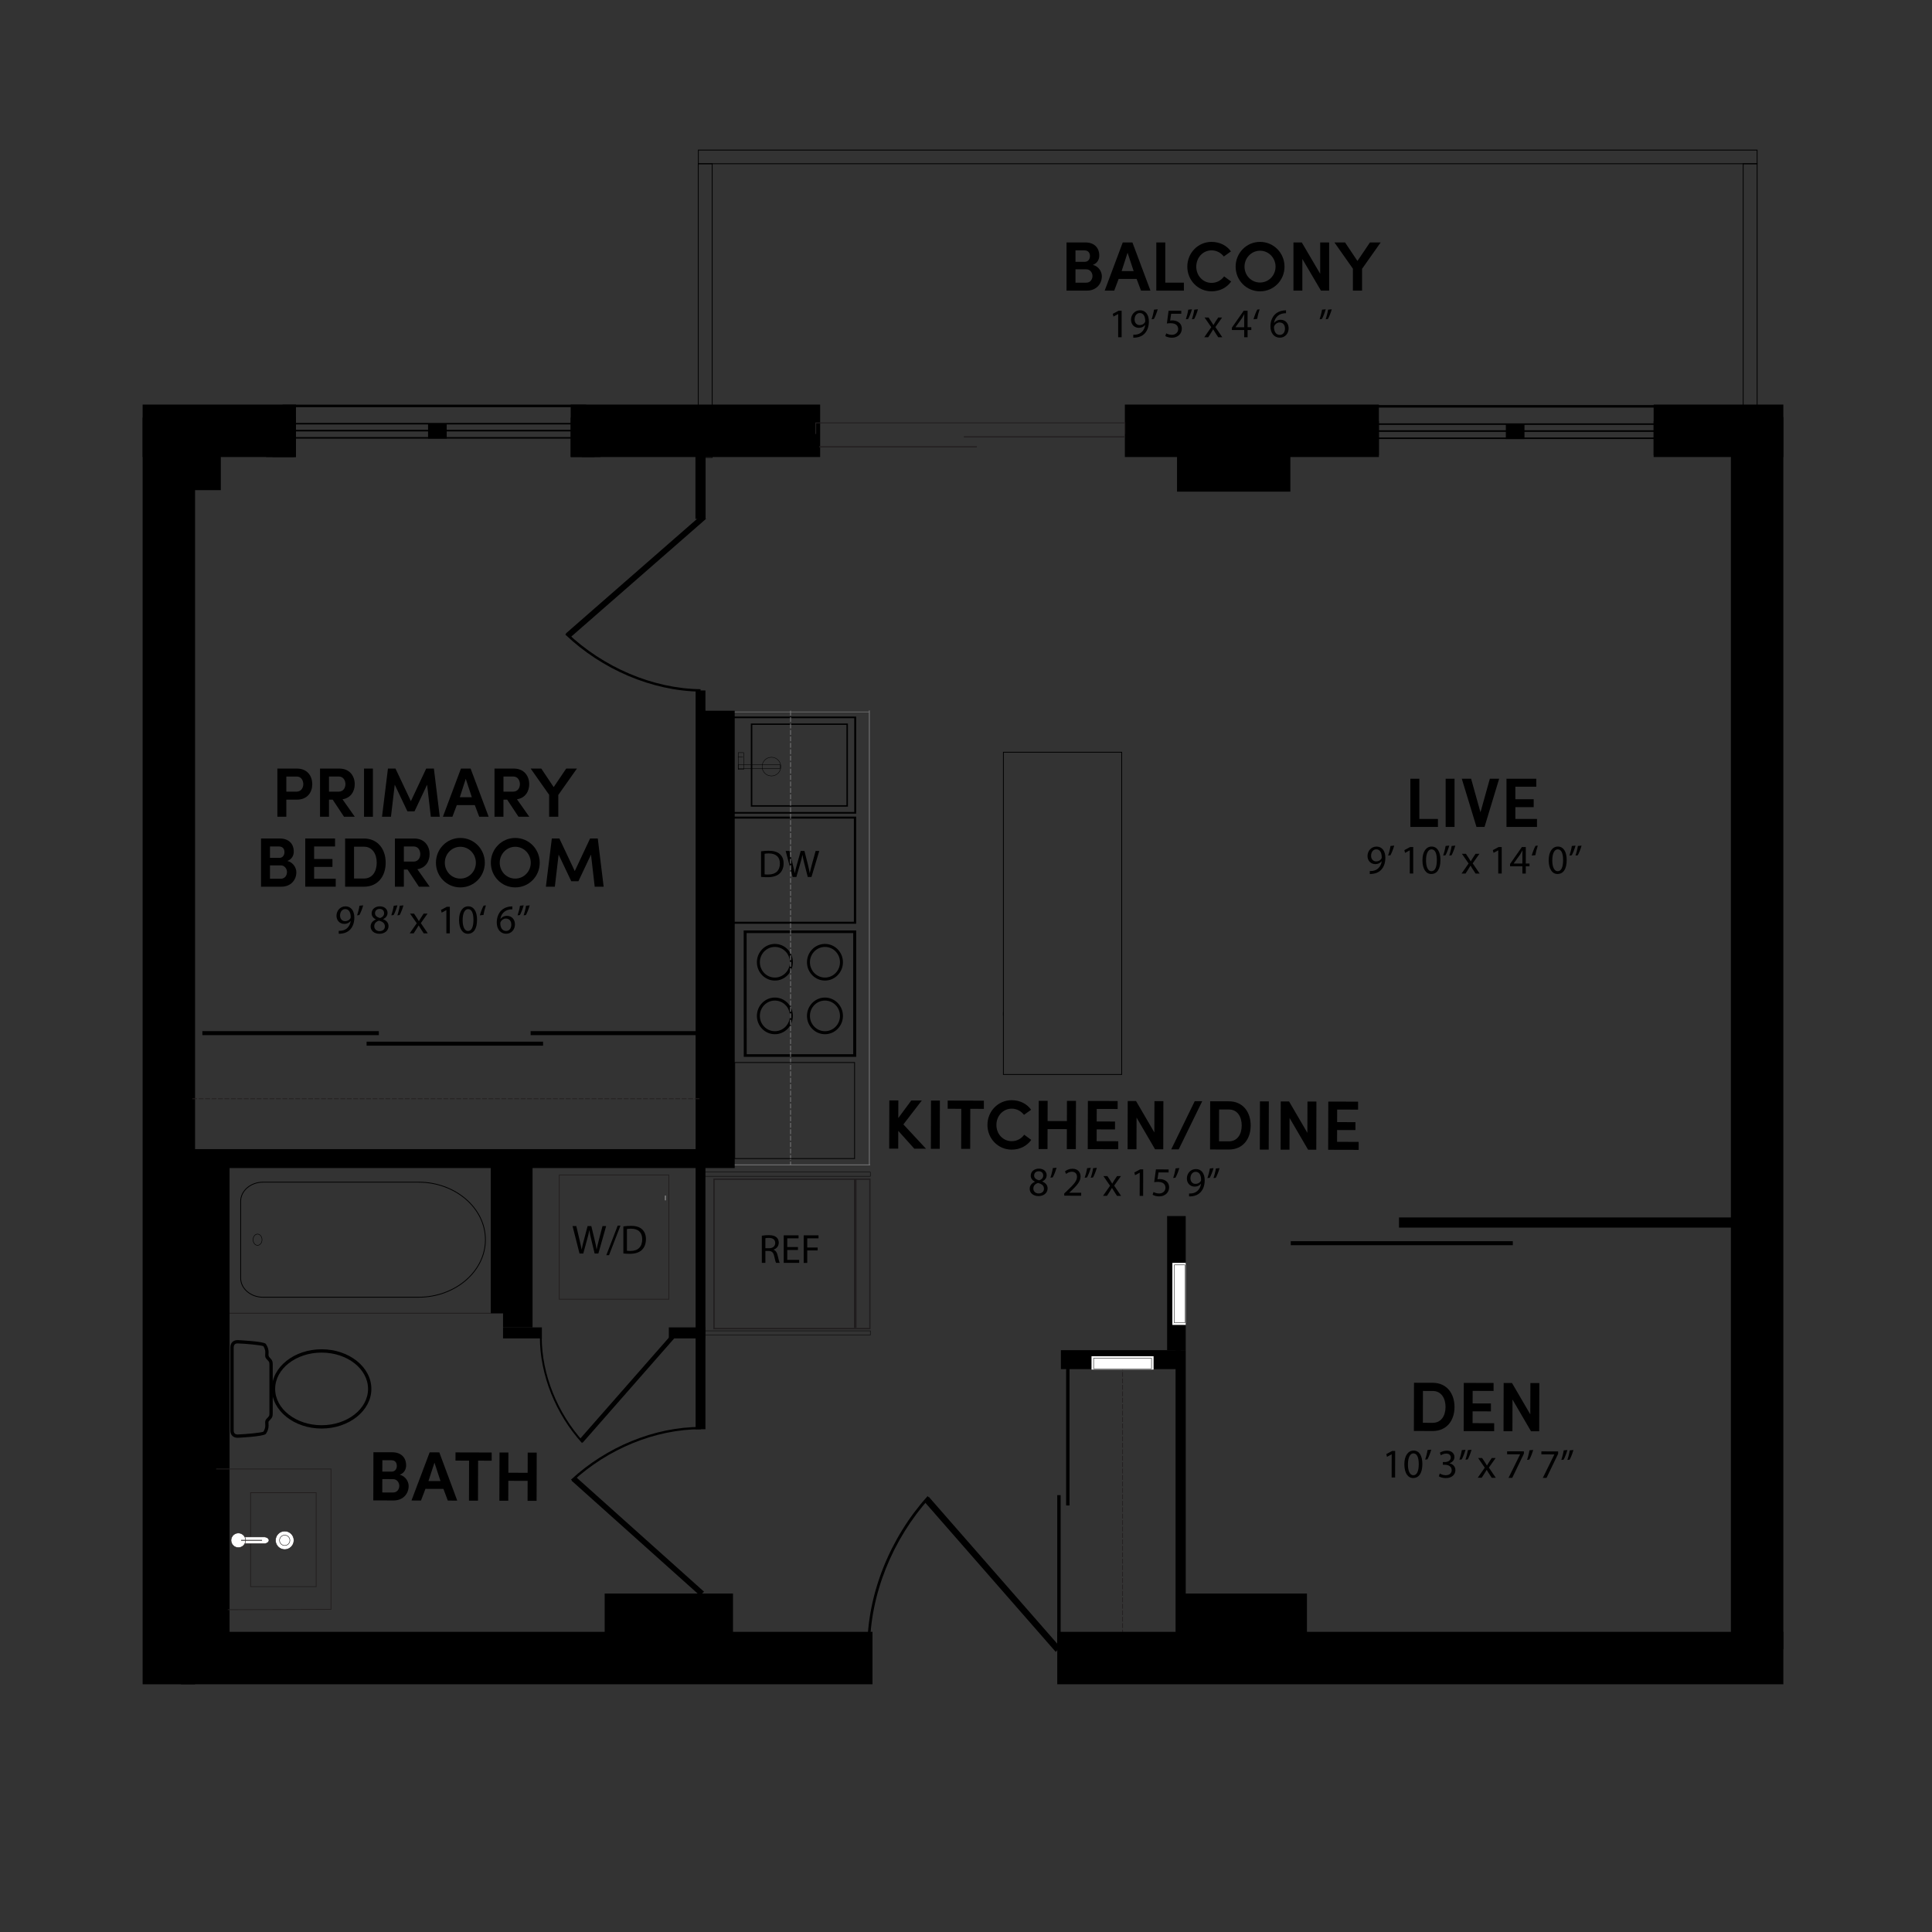 <?xml version="1.0" encoding="UTF-8"?>
<svg id="Layer_1" data-name="Layer 1" xmlns="http://www.w3.org/2000/svg" viewBox="0 0 1200 1200">
  <rect x="0" y="0" width="1200" height="1200" fill="#333333" stroke="none"/>
  <defs>
    <style>
      .cls-1, .cls-2 {
        fill: #fff;
      }

      .cls-3 {
        stroke: #201d1e;
      }

      .cls-3, .cls-4, .cls-5, .cls-6, .cls-7, .cls-8, .cls-9, .cls-10, .cls-11, .cls-12, .cls-13, .cls-14, .cls-15, .cls-16 {
        fill: none;
      }

      .cls-3, .cls-4, .cls-5, .cls-7, .cls-10, .cls-13, .cls-14, .cls-15, .cls-16 {
        stroke-width: .5px;
      }

      .cls-2, .cls-4, .cls-5 {
        stroke: #221f1f;
      }

      .cls-2, .cls-11 {
        stroke-width: .3px;
      }

      .cls-4, .cls-9, .cls-10, .cls-13, .cls-14, .cls-15, .cls-16 {
        stroke-miterlimit: 10;
      }

      .cls-6 {
        stroke-width: .55px;
      }

      .cls-6, .cls-12, .cls-13 {
        stroke: #231f20;
      }

      .cls-17 {
        fill: #201d1e;
      }

      .cls-7, .cls-9, .cls-11, .cls-16 {
        stroke: #000;
      }

      .cls-8 {
        stroke: #aaa;
        stroke-linecap: round;
        stroke-linejoin: round;
        stroke-width: .48px;
      }

      .cls-9 {
        stroke-width: .25px;
      }

      .cls-10 {
        opacity: .75;
      }

      .cls-10, .cls-14, .cls-15 {
        stroke: #79797a;
      }

      .cls-12 {
        stroke-width: .77px;
      }

      .cls-13, .cls-15 {
        stroke-dasharray: 0 0 3 1;
      }
    </style>
  </defs>
  <rect x="724.91" y="755.31" width="11.56" height="83.3"/>
  <g>
    <rect class="cls-3" x="126.67" y="716.71" width="195.31" height="98.96"/>
    <g>
      <path class="cls-7" d="M301.5,770c0,19.66-18.7,35.73-41.56,35.73h-96.59c-7.63,0-13.88-5.36-13.88-11.93v-47.61c0-6.57,6.24-11.93,13.88-11.93h96.59c22.86,0,41.56,16.08,41.56,35.74Z"/>
      <path class="cls-11" d="M158.01,767.53c-1.08,1.36-1.08,3.57,0,4.94,1.08,1.36,2.84,1.36,3.93,0,1.08-1.36,1.08-3.57,0-4.94-1.09-1.36-2.84-1.36-3.93,0Z"/>
    </g>
  </g>
  <g>
    <path d="M876.02,483.69h5.56v24.98h11.55v4.95h-17.12v-29.93Z"/>
    <path d="M897.92,483.69h5.52v29.93h-5.52v-29.93Z"/>
    <path d="M913.73,483.69l5.82,20.85,5.82-20.85h5.78l-9.08,29.93h-5l-9.12-29.93h5.78Z"/>
    <path d="M935.7,483.69h18.51v4.95h-12.99v7.78h11.38v4.91h-11.38v7.34h13.42v4.95h-18.94v-29.93Z"/>
    <path d="M850.79,541.01c.48,.05,1.04,0,1.8-.08,1.29-.18,2.51-.71,3.45-1.6,1.09-.99,1.88-2.43,2.18-4.38h-.08c-.91,1.12-2.23,1.77-3.88,1.77-2.96,0-4.87-2.23-4.87-5.04,0-3.12,2.26-5.85,5.63-5.85s5.45,2.74,5.45,6.94c0,3.62-1.22,6.16-2.84,7.73-1.27,1.24-3.02,2-4.79,2.21-.81,.13-1.52,.15-2.05,.13v-1.82Zm.81-9.48c0,2.05,1.24,3.5,3.17,3.5,1.5,0,2.66-.73,3.24-1.72,.13-.2,.2-.46,.2-.81,0-2.81-1.04-4.97-3.37-4.97-1.9,0-3.24,1.67-3.24,4Z"/>
    <path d="M865.97,525.22c-.58,2.13-1.67,4.84-2.38,6.01l-1.42,.18c.56-1.5,1.22-4.13,1.5-5.96l2.31-.23Z"/>
    <path d="M875.62,528.18h-.05l-2.86,1.55-.43-1.7,3.6-1.93h1.9v16.47h-2.15v-14.4Z"/>
    <path d="M894.68,534.16c0,5.6-2.08,8.69-5.73,8.69-3.22,0-5.4-3.02-5.45-8.47,0-5.52,2.38-8.57,5.73-8.57s5.45,3.09,5.45,8.34Zm-8.95,.25c0,4.28,1.32,6.72,3.35,6.72,2.28,0,3.37-2.66,3.37-6.87s-1.04-6.72-3.35-6.72c-1.95,0-3.37,2.38-3.37,6.87Z"/>
    <path d="M900.17,525.22c-.58,2.13-1.67,4.84-2.36,6.01l-1.42,.18c.53-1.5,1.22-4.13,1.5-5.96l2.28-.23Zm3.75,0c-.58,2.13-1.67,4.84-2.36,6.01l-1.42,.18c.56-1.5,1.22-4.13,1.5-5.96l2.28-.23Z"/>
    <path d="M910.48,530.31l1.75,2.64c.46,.68,.84,1.32,1.24,2h.08c.41-.73,.81-1.37,1.22-2.03l1.72-2.61h2.41l-4.18,5.93,4.31,6.34h-2.53l-1.8-2.76c-.48-.71-.89-1.39-1.32-2.13h-.05c-.41,.73-.84,1.39-1.29,2.13l-1.77,2.76h-2.46l4.36-6.26-4.16-6.01h2.48Z"/>
    <path d="M930.58,528.18h-.05l-2.86,1.55-.43-1.7,3.6-1.93h1.9v16.47h-2.15v-14.4Z"/>
    <path d="M945.58,542.58v-4.49h-7.65v-1.47l7.35-10.52h2.41v10.24h2.31v1.75h-2.31v4.49h-2.1Zm0-6.23v-5.5c0-.86,.03-1.72,.08-2.58h-.08c-.51,.96-.91,1.67-1.37,2.43l-4.03,5.6v.05h5.4Z"/>
    <path d="M951.38,531.4c.58-2.13,1.67-4.87,2.36-6.03l1.42-.15c-.53,1.5-1.22,4.11-1.5,5.93l-2.28,.25Z"/>
    <path d="M973.1,534.16c0,5.6-2.08,8.69-5.73,8.69-3.22,0-5.4-3.02-5.45-8.47,0-5.52,2.38-8.57,5.73-8.57s5.45,3.09,5.45,8.34Zm-8.95,.25c0,4.28,1.32,6.72,3.35,6.72,2.28,0,3.37-2.66,3.37-6.87s-1.04-6.72-3.35-6.72c-1.95,0-3.37,2.38-3.37,6.87Z"/>
    <path d="M978.59,525.22c-.58,2.13-1.67,4.84-2.36,6.01l-1.42,.18c.53-1.5,1.22-4.13,1.5-5.96l2.28-.23Zm3.75,0c-.58,2.13-1.67,4.84-2.36,6.01l-1.42,.18c.56-1.5,1.22-4.13,1.5-5.96l2.28-.23Z"/>
  </g>
  <g>
    <path d="M172.28,477.38h12.16c6.65,0,9.51,4.82,9.51,9.69s-2.87,9.6-9.51,9.6h-6.6v10.64h-5.56v-29.93Zm5.56,4.95v9.38h6.34c2.87,0,4.21-2.43,4.21-4.65s-1.26-4.74-4.04-4.74h-6.52Z"/>
    <path d="M220.37,507.31h-6.69l-7.04-10.64h-2.3v10.64h-5.56v-29.93h11.99c6.6,0,9.56,4.82,9.56,9.69,0,4.26-2.26,8.56-7.6,9.38l7.65,10.86Zm-16.03-24.98v9.38h6c2.95,0,4.21-2.43,4.21-4.65s-1.26-4.74-4.04-4.74h-6.17Z"/>
    <path d="M226.1,477.38h5.52v29.93h-5.52v-29.93Z"/>
    <path d="M264.72,477.38h4.78l3.65,29.93h-5.56l-2.3-19.94-7.82,16.55h-4.43l-7.86-16.55-2.35,19.94h-5.56l3.69-29.93h4.69l9.56,20.24,9.51-20.24Z"/>
    <path d="M294.9,500.05h-11.16l-2.74,7.25h-5.91l11.21-29.93h6l11.21,29.93h-5.86l-2.74-7.25Zm-9.3-4.87h7.47l-3.78-11.43-3.69,11.43Z"/>
    <path d="M328.74,507.31h-6.69l-7.04-10.64h-2.3v10.64h-5.56v-29.93h11.99c6.6,0,9.56,4.82,9.56,9.69,0,4.26-2.26,8.56-7.6,9.38l7.65,10.86Zm-16.03-24.98v9.38h6c2.95,0,4.21-2.43,4.21-4.65s-1.26-4.74-4.04-4.74h-6.17Z"/>
    <path d="M341.08,507.31v-13.64l-11.47-16.29h6.6l7.69,11.51,7.78-11.51h6.65l-11.56,16.38v13.55h-5.69Z"/>
    <path d="M178.51,534.76c3.69,.91,5.56,4.34,5.56,6.99,0,4.87-3.48,8.99-9.3,8.99h-12.64v-29.93h11.73c5.26,0,8.6,3.08,8.6,8.12,0,2.22-.96,4.65-3.95,5.82Zm-5.04-1.91c2.04,0,3.21-1.56,3.21-3.61s-1.17-3.48-3.39-3.48h-5.6v7.08h5.78Zm-5.78,4.65v8.3h6.78c2.43,0,3.78-2.04,3.78-4.13,0-1.96-1.35-4.17-3.91-4.17h-6.65Z"/>
    <path d="M189.59,520.81h18.51v4.95h-12.99v7.78h11.38v4.91h-11.38v7.34h13.42v4.95h-18.94v-29.93Z"/>
    <path d="M214.35,550.75v-29.93h11.69c8.56,0,13.51,6.52,13.51,15.03s-4.95,14.9-13.51,14.9h-11.69Zm5.56-5.08h6.13c5.3,0,7.95-4.43,7.95-9.82s-2.65-9.95-7.95-9.95h-6.13v19.77Z"/>
    <path d="M266.87,550.75h-6.69l-7.04-10.64h-2.3v10.64h-5.56v-29.93h11.99c6.6,0,9.56,4.82,9.56,9.69,0,4.26-2.26,8.56-7.6,9.38l7.65,10.86Zm-16.03-24.98v9.38h6c2.95,0,4.21-2.43,4.21-4.65s-1.26-4.74-4.04-4.74h-6.17Z"/>
    <path d="M285.93,520.47c8.51,0,15.2,6.91,15.2,15.38s-6.69,15.33-15.2,15.33-15.16-6.91-15.16-15.33,6.65-15.38,15.16-15.38Zm0,25.24c5.34,0,9.64-4.39,9.64-9.86s-4.3-9.9-9.64-9.9-9.64,4.47-9.64,9.9,4.21,9.86,9.64,9.86Z"/>
    <path d="M320.03,520.47c8.51,0,15.2,6.91,15.2,15.38s-6.69,15.33-15.2,15.33-15.16-6.91-15.16-15.33,6.65-15.38,15.16-15.38Zm0,25.24c5.34,0,9.64-4.39,9.64-9.86s-4.3-9.9-9.64-9.9-9.64,4.47-9.64,9.9,4.21,9.86,9.64,9.86Z"/>
    <path d="M366.51,520.81h4.78l3.65,29.93h-5.56l-2.3-19.94-7.82,16.55h-4.43l-7.86-16.55-2.35,19.94h-5.56l3.69-29.93h4.69l9.56,20.24,9.51-20.24Z"/>
    <path d="M210.4,578.13c.48,.05,1.04,0,1.8-.08,1.29-.18,2.51-.71,3.45-1.6,1.09-.99,1.88-2.43,2.18-4.38h-.08c-.91,1.12-2.23,1.77-3.88,1.77-2.97,0-4.87-2.23-4.87-5.04,0-3.12,2.26-5.85,5.63-5.85s5.45,2.74,5.45,6.94c0,3.62-1.22,6.16-2.84,7.73-1.27,1.24-3.02,2-4.79,2.21-.81,.13-1.52,.15-2.05,.13v-1.82Zm.81-9.48c0,2.05,1.24,3.5,3.17,3.5,1.5,0,2.66-.73,3.24-1.72,.13-.2,.2-.46,.2-.81,0-2.81-1.04-4.97-3.37-4.97-1.9,0-3.24,1.67-3.24,4Z"/>
    <path d="M225.58,562.34c-.58,2.13-1.67,4.84-2.38,6.01l-1.42,.18c.56-1.5,1.22-4.13,1.5-5.96l2.31-.23Z"/>
    <path d="M230.19,575.52c0-2.08,1.24-3.55,3.27-4.41l-.02-.08c-1.83-.86-2.61-2.28-2.61-3.7,0-2.61,2.21-4.38,5.09-4.38,3.19,0,4.79,2,4.79,4.06,0,1.39-.68,2.89-2.71,3.85v.08c2.05,.81,3.32,2.26,3.32,4.26,0,2.86-2.46,4.79-5.6,4.79-3.45,0-5.52-2.05-5.52-4.46Zm8.87-.1c0-2-1.39-2.97-3.62-3.6-1.93,.56-2.97,1.82-2.97,3.4-.08,1.67,1.19,3.14,3.29,3.14s3.29-1.24,3.29-2.94Zm-6.13-8.24c0,1.65,1.24,2.53,3.14,3.04,1.42-.48,2.51-1.5,2.51-2.99,0-1.32-.79-2.69-2.79-2.69-1.85,0-2.86,1.22-2.86,2.64Z"/>
    <path d="M246.84,562.34c-.58,2.13-1.67,4.84-2.36,6.01l-1.42,.18c.53-1.5,1.22-4.13,1.5-5.96l2.28-.23Zm3.75,0c-.58,2.13-1.67,4.84-2.36,6.01l-1.42,.18c.56-1.5,1.22-4.13,1.5-5.96l2.28-.23Z"/>
    <path d="M257.15,567.44l1.75,2.64c.46,.68,.84,1.32,1.24,2h.08c.41-.73,.81-1.37,1.22-2.03l1.72-2.61h2.41l-4.18,5.93,4.31,6.34h-2.53l-1.8-2.76c-.48-.71-.89-1.39-1.32-2.13h-.05c-.41,.73-.84,1.39-1.29,2.13l-1.77,2.76h-2.46l4.36-6.26-4.16-6.01h2.48Z"/>
    <path d="M277.24,565.31h-.05l-2.86,1.55-.43-1.7,3.6-1.93h1.9v16.47h-2.15v-14.4Z"/>
    <path d="M296.3,571.29c0,5.6-2.08,8.69-5.73,8.69-3.22,0-5.4-3.02-5.45-8.47,0-5.52,2.38-8.57,5.73-8.57s5.45,3.09,5.45,8.34Zm-8.95,.25c0,4.28,1.32,6.72,3.35,6.72,2.28,0,3.37-2.66,3.37-6.87s-1.04-6.72-3.35-6.72c-1.95,0-3.37,2.38-3.37,6.87Z"/>
    <path d="M298.04,568.53c.58-2.13,1.67-4.87,2.36-6.03l1.42-.15c-.53,1.5-1.22,4.11-1.5,5.93l-2.28,.25Z"/>
    <path d="M318.21,564.8c-.46-.03-1.04,0-1.67,.1-3.5,.58-5.35,3.14-5.73,5.85h.08c.79-1.04,2.15-1.9,3.98-1.9,2.92,0,4.97,2.1,4.97,5.32,0,3.02-2.05,5.8-5.47,5.8s-5.83-2.74-5.83-7.02c0-3.24,1.17-5.8,2.79-7.43,1.37-1.34,3.19-2.18,5.27-2.43,.66-.1,1.22-.13,1.62-.13v1.82Zm-.63,9.5c0-2.36-1.34-3.78-3.4-3.78-1.34,0-2.59,.84-3.19,2.03-.15,.25-.25,.58-.25,.99,.05,2.71,1.29,4.71,3.62,4.71,1.93,0,3.22-1.6,3.22-3.95Z"/>
    <path d="M325.26,562.34c-.58,2.13-1.67,4.84-2.36,6.01l-1.42,.18c.53-1.5,1.22-4.13,1.5-5.96l2.28-.23Zm3.75,0c-.58,2.13-1.67,4.84-2.36,6.01l-1.42,.18c.56-1.5,1.22-4.13,1.5-5.96l2.28-.23Z"/>
  </g>
  <line class="cls-7" x1="623.23" y1="628.57" x2="623.23" y2="630.72"/>
  <rect class="cls-7" x="623.23" y="467.22" width="73.48" height="200.15"/>
  <rect x="1075.09" y="259.09" width="32.58" height="765.22"/>
  <rect class="cls-4" x="347.34" y="729.79" width="68.09" height="77.17"/>
  <g>
    <path d="M359.95,778.61l-4.33-17.08h2.33l2.03,8.64c.51,2.13,.96,4.26,1.27,5.91h.05c.28-1.7,.81-3.73,1.39-5.93l2.28-8.62h2.31l2.08,8.67c.48,2.03,.94,4.06,1.19,5.85h.05c.35-1.88,.84-3.78,1.37-5.91l2.26-8.62h2.26l-4.84,17.08h-2.31l-2.15-8.9c-.53-2.18-.89-3.85-1.12-5.58h-.05c-.3,1.7-.68,3.37-1.32,5.58l-2.43,8.9h-2.31Z"/>
    <path d="M376.59,779.62l7.07-18.38h1.72l-7.1,18.38h-1.7Z"/>
    <path d="M387.18,761.75c1.34-.2,2.94-.35,4.69-.35,3.17,0,5.42,.73,6.92,2.13,1.52,1.39,2.41,3.37,2.41,6.13s-.86,5.07-2.46,6.64c-1.6,1.6-4.23,2.46-7.55,2.46-1.57,0-2.89-.08-4-.2v-16.8Zm2.21,15.11c.56,.1,1.37,.13,2.23,.13,4.71,0,7.27-2.64,7.27-7.25,.02-4.03-2.26-6.59-6.92-6.59-1.14,0-2,.1-2.58,.23v13.48Z"/>
  </g>
  <g>
    <path d="M575.14,713.49l-7.25-.02-9.96-11.1-.03,11.08h-5.6s.08-29.95,.08-29.95h5.6s-.03,10.92-.03,10.92l8.06-10.88,6.52,.02-11.42,14.83,14.04,15.11Z"/>
    <path d="M578.26,683.57h5.52s-.08,29.95-.08,29.95h-5.52s.08-29.95,.08-29.95Z"/>
    <path d="M588.64,683.59l22.46,.06v5.08s-8.44-.02-8.44-.02l-.06,24.85h-5.6s.06-24.86,.06-24.86l-8.43-.02v-5.08Z"/>
    <path d="M640.53,708.01c-2.62,3.69-6.97,6.06-12.18,6.05-8.51-.02-15.06-6.95-15.03-15.37,.02-8.47,6.6-15.36,15.11-15.34,5.08,.01,9.42,2.28,12.02,5.94l-4.44,3.16c-1.73-2.26-4.42-3.83-7.59-3.84-5.43-.01-9.53,4.54-9.54,10.1-.01,5.6,4.06,10.09,9.49,10.1,3.26,0,6.04-1.59,7.79-4.02l4.38,3.23Z"/>
    <path d="M668.3,683.8l-.08,29.93h-5.6s.03-12.4,.03-12.4l-11.99-.03-.03,12.38h-5.52s.08-29.95,.08-29.95h5.52s-.03,12.57-.03,12.57l11.99,.03,.03-12.55h5.6Z"/>
    <path d="M675.69,683.82l18.51,.05v4.95s-13-.03-13-.03l-.02,7.78,11.38,.03v4.91s-11.39-.03-11.39-.03l-.02,7.34,13.42,.03v4.95s-18.95-.05-18.95-.05l.08-29.93Z"/>
    <path d="M722.52,713.87h-5.08s-11.5-19.72-11.5-19.72l-.05,19.68h-5.52s.08-29.95,.08-29.95h5.17s11.37,19.51,11.37,19.51l.05-19.46h5.56s-.08,29.95-.08,29.95Z"/>
    <path d="M746.71,684l-14.59,29.89h-4.65s14.59-29.91,14.59-29.91h4.65Z"/>
    <path d="M751.58,713.95l.08-29.93,11.69,.03c8.56,.02,13.49,6.55,13.47,15.07s-4.99,14.89-13.55,14.87l-11.69-.03Zm5.57-5.07l6.12,.02c5.3,.01,7.96-4.41,7.98-9.8,.01-5.43-2.62-9.96-7.92-9.97l-6.12-.02-.05,19.77Z"/>
    <path d="M782.58,684.1h5.52s-.08,29.95-.08,29.95h-5.52s.08-29.95,.08-29.95Z"/>
    <path d="M817.56,714.12h-5.08s-11.5-19.72-11.5-19.72l-.05,19.68h-5.52s.08-29.95,.08-29.95h5.17s11.38,19.51,11.38,19.51l.05-19.46h5.56s-.08,29.95-.08,29.95Z"/>
    <path d="M825.02,684.21l18.51,.05v4.95s-13-.03-13-.03l-.02,7.78,11.38,.03v4.91s-11.39-.03-11.39-.03l-.02,7.34,13.42,.04v4.95s-18.95-.05-18.95-.05l.08-29.93Z"/>
    <path d="M639.55,738.43c0-2.08,1.25-3.54,3.28-4.4l-.02-.08c-1.82-.87-2.6-2.29-2.6-3.71,0-2.61,2.22-4.38,5.11-4.37,3.19,0,4.79,2.02,4.78,4.07,0,1.39-.69,2.89-2.72,3.85v.08c2.05,.82,3.31,2.26,3.31,4.27,0,2.86-2.47,4.78-5.61,4.78-3.45,0-5.52-2.07-5.51-4.48Zm8.87-.08c0-2-1.39-2.97-3.61-3.61-1.93,.55-2.97,1.82-2.97,3.39-.08,1.67,1.18,3.15,3.29,3.15,2,0,3.3-1.23,3.3-2.93Zm-6.11-8.25c0,1.65,1.24,2.54,3.14,3.05,1.42-.48,2.51-1.49,2.52-2.98,0-1.32-.78-2.69-2.78-2.69-1.85,0-2.87,1.21-2.87,2.63Z"/>
    <path d="M656.25,725.3c-.59,2.13-1.69,4.84-2.4,6l-1.42,.17c.56-1.49,1.23-4.13,1.51-5.95l2.31-.22Z"/>
    <path d="M661.02,742.67v-1.37s1.76-1.69,1.76-1.69c4.22-3.99,6.12-6.12,6.16-8.6,0-1.67-.8-3.22-3.26-3.23-1.5,0-2.74,.75-3.5,1.38l-.71-1.57c1.14-.96,2.77-1.67,4.67-1.66,3.55,0,5.04,2.45,5.03,4.8,0,3.04-2.22,5.49-5.7,8.83l-1.32,1.21v.05s7.4,.02,7.4,.02v1.85s-10.52-.03-10.52-.03Z"/>
    <path d="M677.51,725.35c-.59,2.13-1.69,4.84-2.37,6l-1.42,.17c.54-1.49,1.23-4.13,1.51-5.95l2.28-.22Zm3.75,0c-.59,2.13-1.69,4.84-2.37,6l-1.42,.17c.56-1.49,1.23-4.13,1.51-5.95l2.28-.22Z"/>
    <path d="M687.81,730.47l1.74,2.64c.45,.69,.83,1.32,1.24,2.01h.08c.41-.73,.81-1.37,1.22-2.02l1.73-2.61h2.41s-4.2,5.93-4.2,5.93l4.29,6.35h-2.53s-1.79-2.77-1.79-2.77c-.48-.71-.88-1.4-1.31-2.13h-.05c-.41,.73-.84,1.39-1.3,2.13l-1.78,2.76h-2.46s4.38-6.26,4.38-6.26l-4.14-6.02h2.48Z"/>
    <path d="M707.91,728.4h-.05s-2.87,1.54-2.87,1.54l-.43-1.7,3.6-1.92h1.9s-.04,16.48-.04,16.48h-2.15s.04-14.4,.04-14.4Z"/>
    <path d="M725.85,728.24l-6.29-.02-.64,4.23c.38-.05,.73-.1,1.34-.1,1.27,0,2.53,.29,3.55,.9,1.29,.74,2.35,2.16,2.35,4.24,0,3.22-2.57,5.62-6.15,5.61-1.8,0-3.32-.52-4.1-1.02l.56-1.7c.68,.41,2.03,.92,3.52,.92,2.1,0,3.91-1.36,3.91-3.56-.02-2.13-1.44-3.65-4.73-3.66-.94,0-1.67,.1-2.28,.17l1.08-7.91,7.88,.02v1.88Z"/>
    <path d="M732.49,725.49c-.59,2.13-1.69,4.84-2.4,6l-1.42,.17c.56-1.49,1.23-4.13,1.51-5.95l2.31-.22Z"/>
    <path d="M738.56,741.3c.48,.05,1.04,0,1.8-.07,1.29-.17,2.51-.7,3.45-1.59,1.09-.99,1.88-2.43,2.19-4.38h-.08c-.92,1.11-2.23,1.77-3.88,1.76-2.97,0-4.86-2.24-4.85-5.06,0-3.12,2.27-5.85,5.64-5.84,3.37,0,5.44,2.75,5.43,6.96,0,3.62-1.23,6.16-2.86,7.72-1.27,1.24-3.02,1.99-4.8,2.19-.81,.12-1.52,.15-2.05,.12v-1.82Zm.84-9.48c0,2.05,1.23,3.5,3.16,3.51,1.5,0,2.66-.73,3.25-1.71,.13-.2,.2-.46,.21-.81,0-2.81-1.03-4.97-3.36-4.98-1.9,0-3.25,1.66-3.25,4Z"/>
    <path d="M753.75,725.55c-.59,2.13-1.68,4.84-2.37,6l-1.42,.17c.54-1.49,1.23-4.13,1.51-5.95l2.28-.22Zm3.75,0c-.59,2.13-1.68,4.84-2.37,6l-1.42,.17c.56-1.49,1.23-4.13,1.51-5.95l2.28-.22Z"/>
  </g>
  <rect x="227.7" y="646.99" width="109.61" height="2.5"/>
  <rect x="125.69" y="640.45" width="109.61" height="2.5"/>
  <rect x="662.19" y="842.57" width="2.11" height="92.51"/>
  <rect x="656.68" y="928.66" width="2.11" height="92.51"/>
  <rect x="88.59" y="259.34" width="32.58" height="786.8"/>
  <rect x="118.28" y="719.94" width="24.31" height="296.51"/>
  <g>
    <path d="M169.4,848.09v29.2c0,2.28-.08,3.08-1.85,4.84-.84,.85-.85,.87-.78,1.87,.02,.39,.05,.88,.05,1.52,0,2.9-1.67,5.07-1.75,5.16-1.59,1.6-17.18,2.35-17.33,2.35-1.46,.04-2.62-.38-3.46-1.25-1.3-1.35-1.23-3.26-1.2-3.45v-51.34c0-.14-.1-2.03,1.2-3.39,.83-.86,1.99-1.28,3.46-1.24,.15,0,15.75,.75,17.26,2.26,.15,.18,1.83,2.36,1.83,5.25,0,.64-.03,1.13-.05,1.52q-.06,1.02,.78,1.86c1.76,1.76,1.85,2.56,1.85,4.84Zm-4.71,35.36c0-1.07,.27-1.63,1.4-2.77,1.25-1.24,1.25-1.4,1.25-3.38v-29.2c0-1.98,0-2.15-1.24-3.39-1.36-1.36-1.47-1.9-1.38-3.45,.02-.36,.05-.81,.05-1.39,0-1.81-.91-3.3-1.21-3.76-1.5-.61-10.9-1.56-15.87-1.69-.86-.02-1.5,.18-1.91,.61-.68,.71-.64,1.88-.64,1.89v51.48c0,.07-.05,1.25,.64,1.97,.41,.42,1.05,.63,1.91,.6,4.96-.13,14.36-1.08,15.87-1.7,.31-.45,1.21-1.94,1.21-3.75,0-.59-.03-1.03-.05-1.39-.01-.25-.02-.47-.02-.68Z"/>
    <path d="M230.66,862.67c0,13.57-13.87,24.62-30.91,24.62s-30.91-11.05-30.91-24.62,13.86-24.61,30.91-24.61,30.91,11.04,30.91,24.61Zm-59.76,0c0,12.44,12.94,22.56,28.85,22.56s28.85-10.12,28.85-22.56-12.94-22.55-28.85-22.55-28.85,10.12-28.85,22.55Z"/>
  </g>
  <g>
    <path d="M678.82,164.53c3.69,.91,5.56,4.34,5.56,6.99,0,4.87-3.48,8.99-9.3,8.99h-12.64v-29.93h11.73c5.26,0,8.6,3.08,8.6,8.12,0,2.22-.96,4.65-3.95,5.82Zm-5.04-1.91c2.04,0,3.21-1.56,3.21-3.61s-1.17-3.48-3.39-3.48h-5.6v7.08h5.78Zm-5.78,4.65v8.3h6.78c2.43,0,3.78-2.04,3.78-4.13,0-1.96-1.35-4.17-3.91-4.17h-6.65Z"/>
    <path d="M705.96,173.26h-11.16l-2.74,7.25h-5.91l11.21-29.93h6l11.21,29.93h-5.86l-2.74-7.25Zm-9.3-4.87h7.47l-3.78-11.43-3.69,11.43Z"/>
    <path d="M718.21,150.59h5.56v24.98h11.56v4.95h-17.12v-29.93Z"/>
    <path d="M764.69,174.87c-2.61,3.69-6.95,6.08-12.16,6.08-8.51,0-15.07-6.91-15.07-15.33s6.56-15.38,15.07-15.38c5.08,0,9.43,2.26,12.03,5.91l-4.43,3.17c-1.74-2.26-4.43-3.82-7.6-3.82-5.43,0-9.51,4.56-9.51,10.12s4.08,10.08,9.51,10.08c3.26,0,6.04-1.61,7.78-4.04l4.39,3.21Z"/>
    <path d="M782.63,150.24c8.51,0,15.21,6.91,15.21,15.38s-6.69,15.33-15.21,15.33-15.16-6.91-15.16-15.33,6.65-15.38,15.16-15.38Zm0,25.24c5.34,0,9.64-4.39,9.64-9.86s-4.3-9.9-9.64-9.9-9.64,4.47-9.64,9.9,4.21,9.86,9.64,9.86Z"/>
    <path d="M825.55,180.52h-5.08l-11.56-19.68v19.68h-5.52v-29.93h5.17l11.43,19.46v-19.46h5.56v29.93Z"/>
    <path d="M840.31,180.52v-13.64l-11.47-16.29h6.6l7.69,11.51,7.78-11.51h6.65l-11.56,16.38v13.55h-5.69Z"/>
    <path d="M694.5,195.08h-.05l-2.86,1.55-.43-1.7,3.6-1.93h1.9v16.47h-2.15v-14.4Z"/>
    <path d="M703.9,207.9c.48,.05,1.04,0,1.8-.08,1.29-.18,2.51-.71,3.45-1.6,1.09-.99,1.88-2.43,2.18-4.38h-.08c-.91,1.12-2.23,1.77-3.88,1.77-2.97,0-4.87-2.23-4.87-5.04,0-3.12,2.26-5.85,5.63-5.85s5.45,2.74,5.45,6.94c0,3.62-1.22,6.16-2.84,7.73-1.27,1.24-3.02,2-4.79,2.21-.81,.13-1.52,.15-2.05,.13v-1.82Zm.81-9.48c0,2.05,1.24,3.5,3.17,3.5,1.5,0,2.66-.73,3.24-1.72,.13-.2,.2-.46,.2-.81,0-2.81-1.04-4.97-3.37-4.97-1.9,0-3.24,1.67-3.24,4Z"/>
    <path d="M719.08,192.11c-.58,2.13-1.67,4.84-2.38,6.01l-1.42,.18c.56-1.5,1.22-4.13,1.5-5.96l2.31-.23Z"/>
    <path d="M733.72,194.88h-6.29l-.63,4.23c.38-.05,.73-.1,1.34-.1,1.27,0,2.53,.28,3.55,.89,1.29,.74,2.36,2.15,2.36,4.23,0,3.22-2.56,5.63-6.13,5.63-1.8,0-3.32-.51-4.11-1.01l.56-1.7c.68,.41,2.03,.91,3.52,.91,2.1,0,3.9-1.37,3.9-3.57-.03-2.13-1.44-3.65-4.74-3.65-.94,0-1.67,.1-2.28,.18l1.06-7.91h7.88v1.88Z"/>
    <path d="M740.33,192.11c-.58,2.13-1.67,4.84-2.36,6.01l-1.42,.18c.53-1.5,1.22-4.13,1.5-5.96l2.28-.23Zm3.75,0c-.58,2.13-1.67,4.84-2.36,6.01l-1.42,.18c.56-1.5,1.22-4.13,1.5-5.96l2.28-.23Z"/>
    <path d="M750.65,197.21l1.75,2.64c.46,.68,.84,1.32,1.24,2h.08c.41-.73,.81-1.37,1.22-2.03l1.72-2.61h2.41l-4.18,5.93,4.31,6.34h-2.53l-1.8-2.76c-.48-.71-.89-1.39-1.32-2.13h-.05c-.41,.73-.84,1.39-1.29,2.13l-1.77,2.76h-2.46l4.36-6.26-4.16-6.01h2.48Z"/>
    <path d="M772.79,209.48v-4.49h-7.65v-1.47l7.35-10.52h2.41v10.24h2.31v1.75h-2.31v4.49h-2.1Zm0-6.23v-5.5c0-.86,.03-1.72,.08-2.58h-.08c-.51,.96-.91,1.67-1.37,2.43l-4.03,5.6v.05h5.4Z"/>
    <path d="M778.59,198.3c.58-2.13,1.67-4.87,2.36-6.03l1.42-.15c-.53,1.5-1.22,4.11-1.5,5.93l-2.28,.25Z"/>
    <path d="M798.76,194.57c-.46-.03-1.04,0-1.67,.1-3.5,.58-5.35,3.14-5.73,5.85h.08c.79-1.04,2.15-1.9,3.98-1.9,2.91,0,4.97,2.1,4.97,5.32,0,3.02-2.05,5.8-5.47,5.8s-5.83-2.74-5.83-7.02c0-3.24,1.17-5.8,2.79-7.43,1.37-1.34,3.19-2.18,5.27-2.43,.66-.1,1.22-.13,1.62-.13v1.82Zm-.63,9.5c0-2.36-1.34-3.78-3.4-3.78-1.34,0-2.58,.84-3.19,2.03-.15,.25-.25,.58-.25,.99,.05,2.71,1.29,4.71,3.62,4.71,1.93,0,3.22-1.6,3.22-3.95Z"/>
    <path d="M823.42,192.11c-.58,2.13-1.67,4.84-2.36,6.01l-1.42,.18c.53-1.5,1.22-4.13,1.5-5.96l2.28-.23Zm3.75,0c-.58,2.13-1.67,4.84-2.36,6.01l-1.42,.18c.56-1.5,1.22-4.13,1.5-5.96l2.28-.23Z"/>
  </g>
  <line class="cls-13" x1="697.24" y1="848.19" x2="697.24" y2="1021.16"/>
  <g>
    <polygon points="655.76 1026.04 574.22 932.8 576.94 929.76 658.48 1023 655.76 1026.04"/>
    <path d="M540.34,1023.86h-1.64c0-33.89,14.18-68.81,37.47-94.6l1.16,1.31c-22.98,25.45-36.99,59.89-36.99,93.29Z"/>
  </g>
  <path class="cls-4" d="M134.26,912.41h71.35v87.18l-64.12,.23"/>
  <rect x="432.06" y="428.86" width="6.1" height="458.87"/>
  <rect x="312.45" y="723.52" width="18.33" height="100.94"/>
  <rect x="304.82" y="723.52" width="18.33" height="92.15"/>
  <rect x="801.71" y="770.92" width="137.93" height="2.5"/>
  <rect x="88.59" y="251.29" width="95.24" height="32.58"/>
  <rect x="354.47" y="251.29" width="154.94" height="32.58"/>
  <rect x="698.67" y="251.29" width="157.78" height="32.58"/>
  <rect x="1027.1" y="251.29" width="80.57" height="32.58"/>
  <g>
    <polygon points="438.5 322.29 354.22 395.93 351.54 393.4 435.82 319.77 438.5 322.29"/>
    <path d="M435.14,428.07l-.02,1.51c-30.27-.4-61.29-13.82-84.04-35.47l1.18-1.04c22.45,21.37,53.04,34.61,82.87,35.01Z"/>
  </g>
  <g>
    <line class="cls-12" x1="508.88" y1="277.53" x2="606.75" y2="277.53"/>
    <line class="cls-12" x1="598.63" y1="271.35" x2="698.67" y2="271.35"/>
    <polyline class="cls-6" points="698.67 269.56 698.67 262.66 506.66 262.66 506.66 269.56"/>
  </g>
  <g>
    <path d="M878.18,888.79l.08-29.93,11.69,.03c8.56,.02,13.49,6.55,13.47,15.07-.02,8.51-4.99,14.89-13.55,14.87l-11.69-.03Zm5.57-5.07l6.12,.02c5.3,.01,7.96-4.41,7.98-9.8,.01-5.43-2.62-9.96-7.92-9.97l-6.12-.02-.05,19.77Z"/>
    <path d="M909.18,858.94l18.51,.05v4.95s-13-.03-13-.03l-.02,7.78,11.38,.03v4.91s-11.39-.03-11.39-.03l-.02,7.34,13.42,.04v4.95s-18.95-.05-18.95-.05l.08-29.93Z"/>
    <path d="M956.02,888.99h-5.08s-11.5-19.72-11.5-19.72l-.05,19.68h-5.52s.08-29.95,.08-29.95h5.17s11.38,19.5,11.38,19.5l.05-19.46h5.56s-.08,29.95-.08,29.95Z"/>
    <path d="M864.41,903.31h-.05l-2.87,1.54-.43-1.7,3.6-1.92h1.9s-.04,16.48-.04,16.48h-2.15s.04-14.4,.04-14.4Z"/>
    <path d="M883.45,909.34c-.01,5.6-2.1,8.69-5.75,8.68-3.22,0-5.39-3.03-5.43-8.48,.01-5.53,2.41-8.56,5.75-8.55,3.47,0,5.44,3.11,5.43,8.35Zm-8.95,.23c-.01,4.28,1.3,6.72,3.33,6.73,2.28,0,3.38-2.65,3.39-6.86,.01-4.05-1.02-6.72-3.33-6.72-1.95,0-3.38,2.37-3.39,6.86Z"/>
    <path d="M888.99,900.41c-.59,2.13-1.69,4.84-2.4,6l-1.42,.17c.56-1.49,1.23-4.13,1.51-5.95l2.31-.22Z"/>
    <path d="M894.3,915.23c.63,.41,2.1,1.04,3.65,1.05,2.86,0,3.76-1.82,3.73-3.18-.02-2.31-2.09-3.3-4.25-3.31h-1.24s0-1.68,0-1.68h1.24c1.62,0,3.68-.82,3.68-2.78,0-1.32-.83-2.49-2.88-2.49-1.32,0-2.59,.58-3.3,1.08l-.58-1.62c.86-.63,2.54-1.26,4.31-1.26,3.24,0,4.71,1.94,4.7,3.94,0,1.7-1.02,3.14-3.05,3.87v.05c2.03,.41,3.67,1.94,3.66,4.24,0,2.64-2.07,4.94-6.02,4.93-1.85,0-3.47-.59-4.28-1.12l.61-1.72Z"/>
    <path d="M910.25,900.47c-.59,2.13-1.68,4.84-2.37,6l-1.42,.17c.54-1.5,1.23-4.13,1.51-5.95l2.28-.22Zm3.75,0c-.59,2.13-1.68,4.84-2.37,6l-1.42,.17c.56-1.5,1.23-4.13,1.51-5.95l2.28-.22Z"/>
    <path d="M920.55,905.59l1.74,2.64c.46,.69,.83,1.32,1.24,2h.08c.41-.73,.81-1.37,1.22-2.02l1.73-2.61h2.41s-4.2,5.93-4.2,5.93l4.29,6.35h-2.53s-1.79-2.77-1.79-2.77c-.48-.71-.88-1.4-1.31-2.13h-.05c-.41,.73-.84,1.39-1.3,2.12l-1.78,2.76h-2.46s4.38-6.25,4.38-6.25l-4.14-6.02h2.48Z"/>
    <path d="M946.51,901.45v1.47s-7.22,14.99-7.22,14.99h-2.31s7.18-14.56,7.18-14.56v-.05s-8.06-.02-8.06-.02v-1.85s10.4,.03,10.4,.03Z"/>
    <path d="M952.29,900.58c-.59,2.13-1.69,4.84-2.4,6l-1.42,.17c.56-1.5,1.23-4.13,1.51-5.95l2.31-.22Z"/>
    <path d="M967.79,901.5v1.47s-7.22,14.99-7.22,14.99h-2.31s7.18-14.56,7.18-14.56v-.05s-8.06-.02-8.06-.02v-1.85s10.4,.03,10.4,.03Z"/>
    <path d="M973.54,900.63c-.59,2.13-1.68,4.84-2.37,6l-1.42,.17c.54-1.49,1.23-4.13,1.51-5.95l2.28-.22Zm3.75,0c-.59,2.13-1.68,4.84-2.37,6l-1.42,.17c.56-1.49,1.23-4.13,1.51-5.95l2.28-.22Z"/>
  </g>
  <g>
    <path d="M248.28,915.98c3.69,.92,5.55,4.36,5.54,7.01-.01,4.87-3.5,8.98-9.32,8.97l-12.64-.03,.08-29.93,11.73,.03c5.26,.01,8.59,3.11,8.58,8.15,0,2.22-.97,4.65-3.97,5.81Zm-10.82,2.71l-.02,8.3,6.78,.02c2.43,0,3.79-2.03,3.79-4.12,0-1.96-1.34-4.17-3.9-4.18l-6.65-.02Zm5.79-4.63c2.04,0,3.22-1.55,3.22-3.6,0-2.13-1.16-3.48-3.38-3.48h-5.6s-.02,7.07-.02,7.07h5.78Z"/>
    <path d="M275.41,924.78l-11.16-.03-2.76,7.25-5.91-.02,11.29-29.9,6,.02,11.13,29.96-5.86-.02-2.72-7.26Zm-9.28-4.89l7.47,.02-3.75-11.44-3.72,11.42Z"/>
    <path d="M282.93,902.12l22.46,.06v5.08s-8.44-.02-8.44-.02l-.06,24.85h-5.6s.06-24.86,.06-24.86l-8.43-.02v-5.08Z"/>
    <path d="M333.37,902.25l-.08,29.93h-5.6s.03-12.4,.03-12.4l-11.99-.03-.03,12.38h-5.52s.08-29.95,.08-29.95h5.52s-.03,12.57-.03,12.57l11.99,.03,.03-12.55h5.6Z"/>
  </g>
  <rect x="868.94" y="756.18" width="212.61" height="6.31"/>
  <rect x="656.68" y="1013.56" width="450.99" height="32.58"/>
  <rect x="732.07" y="989.77" width="79.7" height="35.58"/>
  <rect x="375.58" y="989.77" width="79.7" height="35.58"/>
  <rect x="730.17" y="838.62" width="6.31" height="186.73"/>
  <rect x="431.64" y="1001.12" width="6.31" height="19.38"/>
  <g>
    <polygon points="437.29 988.63 357.67 917.34 355.07 919.72 434.7 991.01 437.29 988.63"/>
    <path d="M435.43,887.72v-1.44c-28.94,0-58.76,12.4-80.78,32.76l1.12,1.01c21.73-20.09,51.15-32.33,79.67-32.33Z"/>
  </g>
  <g>
    <polygon points="417.01 829.04 360.13 893.84 362.02 895.95 418.9 831.15 417.01 829.04"/>
    <path d="M336.49,830.56h-1.15c0,23.55,9.89,47.82,26.14,65.74l.81-.91c-16.03-17.69-25.8-41.62-25.8-64.83Z"/>
  </g>
  <rect x="431.95" y="281.61" width="6.31" height="40.69"/>
  <rect x="329.58" y="640.45" width="109.61" height="2.5"/>
  <rect x="112" y="713.74" width="323.22" height="11.76"/>
  <rect x="731.07" y="280.85" width="70.4" height="24.52"/>
  <rect x="112.64" y="279.92" width="24.52" height="24.52"/>
  <rect x="112.4" y="1013.56" width="429.52" height="32.58"/>
  <rect x="312.45" y="824.46" width="24.12" height="6.85"/>
  <rect x="658.95" y="838.62" width="74.37" height="11.76"/>
  <line class="cls-13" x1="119.44" y1="682.46" x2="439.2" y2="682.46"/>
  <rect x="415.43" y="824.46" width="22.53" height="6.85"/>
  <rect class="cls-16" x="433.71" y="101.7" width="8.65" height="182.43"/>
  <rect class="cls-16" x="1082.73" y="101.7" width="8.65" height="182.43"/>
  <rect class="cls-16" x="758.33" y="-231.36" width="8.48" height="657.62" transform="translate(860.02 -665.11) rotate(90)"/>
  <line class="cls-8" x1="413.29" y1="742.76" x2="413.29" y2="745.37"/>
  <rect x="435.36" y="441.44" width="20.99" height="284.05" transform="translate(891.71 1166.94) rotate(180)"/>
  <path d="M466.35,449.38h60.3s0,51.63,0,51.63h-60.3s0-51.63,0-51.63Zm59.38,.87h-58.45v49.88h58.45v-49.88Z"/>
  <path d="M453.6,445.07h78.19s0,60.3,0,60.3h-78.19s0-60.3,0-60.3Zm76.99,1.02h-75.79v58.26h75.79v-58.26Z"/>
  <path d="M452.16,507.21h79.63s0,66.55,0,66.55h-79.63s0-66.55,0-66.55Zm78.19,1.24h-76.76v64.07h76.76v-64.07Z"/>
  <g>
    <path d="M461.96,656.42l-.05-78.5h69.89s0,78.5,0,78.5h-69.83Zm1.78-76.87l.05,75.23h66.16v-75.23h-66.22Z"/>
    <g>
      <path d="M512.4,642.37c-6.16,0-11.17-5.1-11.17-11.38,0-6.28,5.01-11.39,11.17-11.39,6.16,0,11.17,5.11,11.17,11.39,0,6.28-5.01,11.38-11.17,11.38Zm0-1.87c5.15,0,9.33-4.26,9.33-9.51,0-5.25-4.18-9.52-9.33-9.52-5.15,0-9.33,4.27-9.33,9.52s4.18,9.51,9.33,9.51Z"/>
      <path d="M481.29,642.37c-6.16,0-11.17-5.1-11.17-11.38,0-6.28,5.01-11.39,11.17-11.39s11.17,5.11,11.17,11.39c0,6.28-5.01,11.38-11.17,11.38Zm0-1.87c5.15,0,9.33-4.26,9.33-9.51,0-5.25-4.18-9.52-9.33-9.52-5.15,0-9.33,4.27-9.33,9.52s4.18,9.51,9.33,9.51Z"/>
      <path d="M512.4,609.05c-6.16,0-11.17-5.11-11.17-11.39,0-6.28,5.01-11.38,11.17-11.38,6.16,0,11.17,5.1,11.17,11.38,0,6.28-5.01,11.39-11.17,11.39Zm0-1.87c5.15,0,9.33-4.27,9.33-9.52s-4.18-9.51-9.33-9.51c-5.15,0-9.33,4.27-9.33,9.51s4.18,9.52,9.33,9.52Z"/>
      <path d="M481.29,609.05c-6.16,0-11.17-5.11-11.17-11.39,0-6.28,5.01-11.38,11.17-11.38,6.16,0,11.17,5.1,11.17,11.38,0,6.28-5.01,11.39-11.17,11.39Zm0-1.87c5.15,0,9.33-4.27,9.33-9.52,0-5.24-4.18-9.51-9.33-9.51-5.15,0-9.33,4.27-9.33,9.51,0,5.25,4.18,9.52,9.33,9.52Z"/>
    </g>
  </g>
  <g>
    <path d="M472.7,528.76c1.34-.19,2.94-.34,4.69-.34,3.17,0,5.42,.7,6.92,2.02,1.52,1.32,2.41,3.19,2.41,5.8s-.86,4.8-2.46,6.28c-1.6,1.51-4.23,2.33-7.55,2.33-1.57,0-2.89-.07-4-.19v-15.9Zm2.21,14.3c.56,.1,1.37,.12,2.23,.12,4.71,0,7.27-2.49,7.27-6.86,.02-3.81-2.26-6.24-6.92-6.24-1.14,0-2,.1-2.58,.22v12.76Z"/>
    <path d="M492.32,544.71l-4.33-16.17h2.33l2.03,8.18c.51,2.02,.96,4.03,1.27,5.59h.05c.28-1.61,.81-3.53,1.39-5.61l2.28-8.16h2.31l2.08,8.2c.48,1.92,.94,3.84,1.19,5.54h.05c.35-1.77,.84-3.57,1.37-5.59l2.26-8.16h2.26l-4.84,16.17h-2.31l-2.15-8.42c-.53-2.06-.89-3.65-1.12-5.28h-.05c-.3,1.61-.68,3.19-1.32,5.28l-2.43,8.42h-2.31Z"/>
  </g>
  <line class="cls-15" x1="491.03" y1="441.43" x2="491.03" y2="723.52"/>
  <line class="cls-14" x1="539.96" y1="723.52" x2="539.96" y2="441.29"/>
  <line class="cls-14" x1="540.46" y1="723.52" x2="456.35" y2="723.52"/>
  <line class="cls-10" x1="539.81" y1="442.23" x2="456.35" y2="442.23"/>
  <g>
    <path class="cls-17" d="M443.08,731.99h97.63s0,93.63,0,93.63h-97.63s0-93.63,0-93.63Zm96.83,.81h-96.02v92.02h96.02v-92.02Z"/>
    <rect class="cls-17" x="530.39" y="732.21" width="1.61" height="92.6"/>
    <g>
      <path d="M473.19,767.53c1.12-.23,2.71-.35,4.23-.35,2.36,0,3.88,.43,4.94,1.39,.86,.76,1.34,1.93,1.34,3.24,0,2.26-1.42,3.75-3.22,4.36v.08c1.32,.46,2.1,1.67,2.51,3.45,.56,2.38,.96,4.03,1.32,4.69h-2.28c-.28-.48-.66-1.95-1.14-4.08-.51-2.36-1.42-3.24-3.42-3.32h-2.08v7.4h-2.21v-16.85Zm2.21,7.78h2.26c2.36,0,3.85-1.29,3.85-3.24,0-2.21-1.6-3.17-3.93-3.19-1.06,0-1.83,.1-2.18,.2v6.23Z"/>
      <path d="M495.62,776.38h-6.64v6.16h7.4v1.85h-9.61v-17.08h9.23v1.85h-7.02v5.4h6.64v1.83Z"/>
      <path d="M499.19,767.31h9.2v1.85h-7v5.68h6.46v1.83h-6.46v7.73h-2.21v-17.08Z"/>
    </g>
    <rect class="cls-9" x="434.07" y="826.59" width="106.49" height="2.59" transform="translate(974.64 1655.77) rotate(180)"/>
    <rect class="cls-9" x="434.07" y="728.04" width="106.49" height="2.59" transform="translate(974.64 1458.66) rotate(180)"/>
  </g>
  <rect class="cls-16" x="463.74" y="652.56" width="59.67" height="74.45" transform="translate(1183.36 196.21) rotate(90)"/>
  <g>
    <rect class="cls-1" x="677.96" y="842.37" width="38.55" height="8.3"/>
    <rect class="cls-9" x="679.25" y="843.61" width="35.98" height="6.56"/>
  </g>
  <g>
    <rect class="cls-1" x="713.05" y="799.52" width="38.55" height="8.3" transform="translate(-71.34 1535.99) rotate(-90)"/>
    <rect class="cls-9" x="714.72" y="800.39" width="35.98" height="6.56" transform="translate(-70.96 1536.37) rotate(-90)"/>
  </g>
  <polygon points="175.48 256.88 176.43 256.88 176.43 252.9 363.08 252.9 363.08 256.88 364.03 256.88 364.03 251.33 175.48 251.33 175.48 256.88"/>
  <g>
    <rect x="175.57" y="262.68" width="194.84" height=".94"/>
    <rect x="175.57" y="271.48" width="194.84" height=".94"/>
    <rect x="175.57" y="266.98" width="194.84" height=".98"/>
  </g>
  <rect x="267.05" y="262.03" width="9.22" height="11.58" transform="translate(539.49 -3.84) rotate(90)"/>
  <rect x="361.9" y="272.85" width="10.44" height="11.58" transform="translate(645.77 -88.48) rotate(90)"/>
  <rect x="168.35" y="269.54" width="11.22" height="17.43" transform="translate(452.21 104.3) rotate(90)"/>
  <rect x="169.14" y="259.34" width="14.69" height="24.52"/>
  <rect x="354.47" y="259.34" width="14.71" height="24.52"/>
  <polygon points="844.91 257.14 845.86 257.14 845.86 253.16 1032.51 253.16 1032.51 257.14 1033.46 257.14 1033.46 251.6 844.91 251.6 844.91 257.14"/>
  <g>
    <rect x="845" y="262.95" width="194.84" height=".94"/>
    <rect x="845" y="271.74" width="194.84" height=".94"/>
    <rect x="845" y="267.25" width="194.84" height=".98"/>
  </g>
  <rect x="936.48" y="262.3" width="9.22" height="11.58" transform="translate(1209.18 -673) rotate(90)"/>
  <rect x="1035.14" y="272.24" width="9.22" height="11.58" transform="translate(1317.78 -761.72) rotate(90)"/>
  <rect x="841.46" y="269.04" width="10.23" height="17.43" transform="translate(1124.34 -568.82) rotate(90)"/>
  <rect x="846.58" y="261.54" width="9.87" height="21.11"/>
  <rect x="1027.1" y="261.54" width="9.87" height="21.11"/>
  <g>
    <rect class="cls-5" x="155.67" y="927.13" width="40.71" height="58.36"/>
    <path class="cls-2" d="M151.57,954.62c-1.7,0-3.08,.94-3.08,2.1s1.38,2.1,3.08,2.1h12.4c1.7,0,3.08-.94,3.08-2.1s-1.38-2.1-3.08-2.1h-12.4Z"/>
    <circle class="cls-2" cx="148.04" cy="956.72" r="4.53"/>
    <circle class="cls-2" cx="176.84" cy="956.72" r="5.72"/>
    <circle class="cls-2" cx="176.84" cy="956.72" r="3.21"/>
    <line class="cls-5" x1="149.77" y1="956.72" x2="162.76" y2="956.72"/>
  </g>
  <circle class="cls-9" cx="479.17" cy="476.16" r="5.81"/>
  <rect class="cls-9" x="458.52" y="467.47" width="3.38" height="10.44" transform="translate(920.42 945.39) rotate(180)"/>
  <rect class="cls-9" x="458.52" y="474.97" width="26.05" height="2.37" transform="translate(943.08 952.32) rotate(180)"/>
  <line class="cls-9" x1="461.48" y1="470.22" x2="458.3" y2="470.22"/>
</svg>